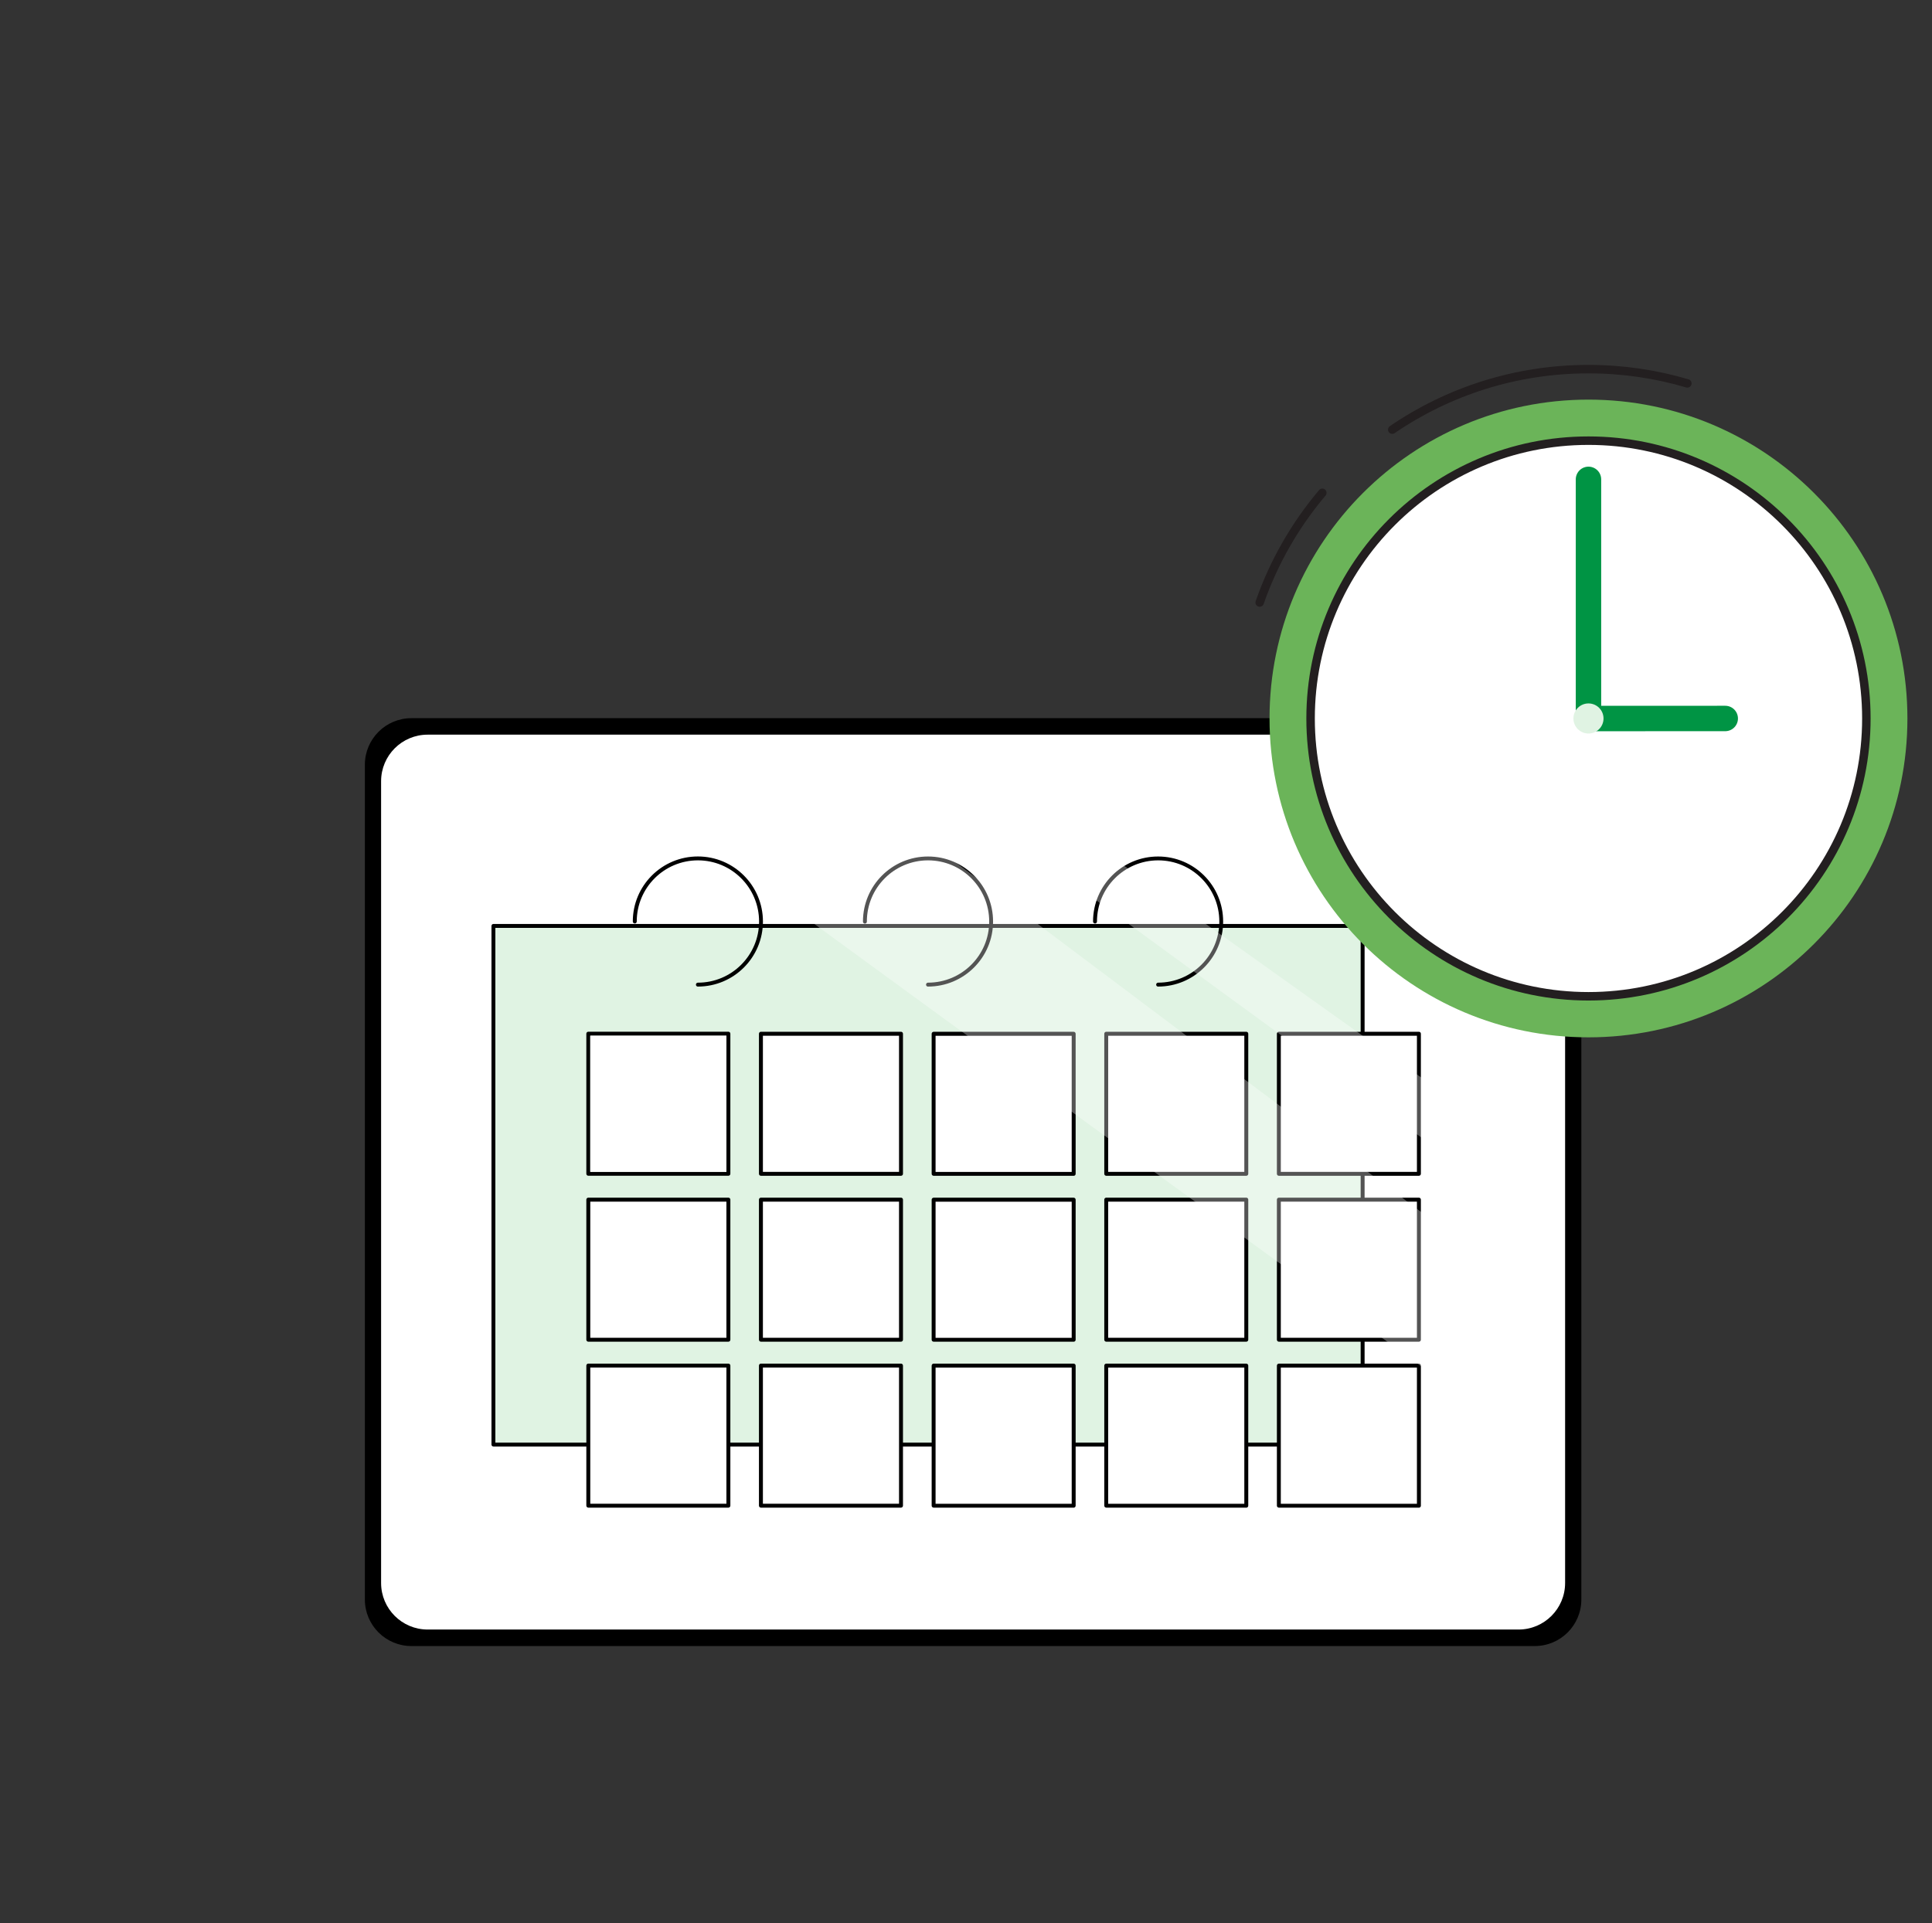 <svg width="228" height="227" viewBox="0 0 228 227" fill="none" xmlns="http://www.w3.org/2000/svg">
<rect x="0" y="0" width="228" height="227" fill="#333333" stroke="none"/>
<g id="ikonki-06 1">
<g id="Group">
<g id="Group_2">
<path id="Vector" d="M181.124 84.776H48.552C45.518 84.776 43.059 87.236 43.059 90.27V188.811C43.059 191.845 45.518 194.304 48.552 194.304H181.124C184.158 194.304 186.618 191.845 186.618 188.811V90.27C186.618 87.236 184.158 84.776 181.124 84.776Z" fill="black"/>
<path id="Vector_2" d="M179.209 86.722H50.467C47.433 86.722 44.974 89.181 44.974 92.215V186.861C44.974 189.895 47.433 192.355 50.467 192.355H179.209C182.243 192.355 184.702 189.895 184.702 186.861V92.215C184.702 89.181 182.243 86.722 179.209 86.722Z" fill="white"/>
<path id="Vector_3" d="M165.638 96.071C167.174 96.071 168.419 94.826 168.419 93.289C168.419 91.753 167.174 90.508 165.638 90.508C164.102 90.508 162.856 91.753 162.856 93.289C162.856 94.826 164.102 96.071 165.638 96.071Z" fill="white"/>
</g>
<g id="Group_3">
<path id="Rectangle 4503" d="M160.807 109.3H58.232V170.523H160.807V109.3Z" fill="#E0F3E3"/>
<path id="Path 7446" d="M160.802 170.755H58.233C58.104 170.755 58 170.652 58 170.523V109.3C58 109.171 58.104 109.067 58.233 109.067H160.807C160.936 109.067 161.039 109.171 161.039 109.3V170.523C161.039 170.652 160.936 170.755 160.807 170.755M58.465 170.295H160.574V109.533H58.46V170.295H58.465Z" fill="black"/>
<path id="Path 7447" d="M82.36 116.462C82.231 116.462 82.127 116.358 82.127 116.229C82.127 116.1 82.231 115.997 82.36 115.997C86.344 115.997 89.581 112.77 89.581 108.78C89.581 104.796 86.354 101.559 82.365 101.559C78.381 101.559 75.144 104.786 75.144 108.775C75.144 108.904 75.04 109.008 74.911 109.008C74.783 109.008 74.679 108.904 74.679 108.775C74.679 104.534 78.118 101.099 82.36 101.099C86.602 101.099 90.036 104.539 90.036 108.78C90.036 113.022 86.597 116.457 82.36 116.457" fill="black"/>
<path id="Path 7448" d="M109.517 116.462C109.388 116.462 109.285 116.358 109.285 116.229C109.285 116.1 109.388 115.996 109.517 115.996C113.501 115.996 116.738 112.77 116.738 108.78C116.738 104.796 113.511 101.559 109.522 101.559C105.538 101.559 102.301 104.786 102.301 108.775C102.311 108.904 102.212 109.013 102.083 109.023C101.955 109.033 101.846 108.934 101.841 108.805C101.841 108.795 101.841 108.785 101.841 108.775C101.841 104.534 105.281 101.099 109.522 101.104C113.764 101.104 117.198 104.544 117.194 108.785C117.194 113.022 113.754 116.457 109.517 116.457" fill="black"/>
<path id="Path 7449" d="M136.674 116.462C136.546 116.462 136.442 116.358 136.442 116.229C136.442 116.1 136.546 115.996 136.674 115.996C140.659 115.996 143.895 112.77 143.895 108.78C143.895 104.796 140.669 101.559 136.679 101.559C132.695 101.559 129.458 104.786 129.458 108.775C129.458 108.904 129.359 109.013 129.231 109.013C129.102 109.013 128.998 108.914 128.993 108.785V108.775C128.993 104.534 132.433 101.099 136.674 101.104C140.916 101.104 144.351 104.544 144.346 108.785C144.346 113.022 140.906 116.457 136.67 116.457" fill="black"/>
<path id="Path 7450" d="M69.66 138.328H85.726V122.257H69.66V138.328ZM85.959 138.788H69.428C69.299 138.788 69.195 138.684 69.195 138.555V122.02C69.195 121.891 69.299 121.787 69.428 121.787H85.959C86.087 121.787 86.191 121.891 86.191 122.02V138.555C86.191 138.684 86.087 138.788 85.959 138.788Z" fill="black"/>
<path id="Rectangle 4504" d="M106.334 122.025H89.804V138.561H106.334V122.025Z" fill="white"/>
<path id="Rectangle 4504_2" d="M85.726 122.257H69.66V138.328H85.726V122.257Z" fill="white"/>
<path id="Rectangle 4504_3" d="M85.963 141.614H69.433V158.15H85.963V141.614Z" fill="white"/>
<path id="Path 7451" d="M106.33 138.793H89.799C89.67 138.793 89.566 138.689 89.566 138.56V122.025C89.566 121.896 89.67 121.792 89.799 121.792H106.33C106.458 121.792 106.562 121.896 106.562 122.025V138.56C106.562 138.689 106.458 138.793 106.33 138.793ZM90.032 138.333H106.097V122.262H90.032V138.333Z" fill="black"/>
<path id="Rectangle 4505" d="M126.706 122.025H110.176V138.561H126.706V122.025Z" fill="white"/>
<path id="Path 7452" d="M126.707 138.793H110.181C110.052 138.793 109.948 138.689 109.948 138.565V122.029C109.948 121.901 110.052 121.797 110.176 121.797H126.707C126.835 121.797 126.939 121.901 126.939 122.029V138.565C126.939 138.694 126.835 138.798 126.707 138.798M110.409 138.337H126.474V122.267H110.409V138.337Z" fill="black"/>
<path id="Rectangle 4506" d="M147.082 122.025H130.552V138.561H147.082V122.025Z" fill="white"/>
<path id="Path 7453" d="M147.078 138.793H130.552C130.423 138.793 130.319 138.689 130.319 138.56V122.025C130.319 121.896 130.423 121.792 130.552 121.792H147.078C147.206 121.792 147.31 121.896 147.31 122.025V138.56C147.31 138.689 147.206 138.793 147.078 138.793ZM130.78 138.333H146.845V122.262H130.78V138.333Z" fill="black"/>
<path id="Rectangle 4507" d="M167.454 122.025H150.923V138.561H167.454V122.025Z" fill="white"/>
<path id="Path 7454" d="M167.449 138.793H150.923C150.794 138.793 150.69 138.689 150.69 138.56V122.025C150.69 121.896 150.794 121.792 150.923 121.792H167.449C167.577 121.792 167.681 121.896 167.681 122.025V138.56C167.681 138.689 167.577 138.793 167.449 138.793ZM151.151 138.333H167.216V122.262H151.151V138.333Z" fill="black"/>
<path id="Path 7455" d="M69.66 157.917H85.726V141.847H69.66V157.917ZM85.959 158.377H69.428C69.299 158.377 69.195 158.273 69.195 158.145V141.609C69.195 141.48 69.299 141.376 69.428 141.376H85.959C86.087 141.376 86.191 141.48 86.191 141.609V158.145C86.191 158.273 86.087 158.377 85.959 158.377Z" fill="black"/>
<path id="Rectangle 4508" d="M106.334 141.614H89.804V158.15H106.334V141.614Z" fill="white"/>
<path id="Path 7456" d="M106.33 158.377H89.799C89.67 158.377 89.566 158.273 89.566 158.145V141.609C89.566 141.48 89.67 141.376 89.799 141.376H106.33C106.458 141.376 106.562 141.48 106.562 141.609V158.145C106.562 158.273 106.458 158.377 106.33 158.377ZM90.032 157.917H106.097V141.847H90.032V157.917Z" fill="black"/>
<path id="Rectangle 4509" d="M126.706 141.614H110.176V158.15H126.706V141.614Z" fill="white"/>
<path id="Path 7457" d="M126.707 158.377H110.181C110.052 158.377 109.948 158.273 109.948 158.15V141.614C109.948 141.485 110.052 141.381 110.176 141.381H126.707C126.835 141.381 126.939 141.485 126.939 141.614V158.15C126.939 158.278 126.835 158.382 126.707 158.382M110.409 157.922H126.474V141.852H110.409V157.922Z" fill="black"/>
<path id="Rectangle 4510" d="M147.082 141.614H130.552V158.15H147.082V141.614Z" fill="white"/>
<path id="Path 7458" d="M147.078 158.377H130.552C130.423 158.377 130.319 158.273 130.319 158.145V141.609C130.319 141.48 130.423 141.376 130.552 141.376H147.078C147.206 141.376 147.31 141.48 147.31 141.609V158.145C147.31 158.273 147.206 158.377 147.078 158.377ZM130.78 157.917H146.845V141.847H130.78V157.917Z" fill="black"/>
<path id="Rectangle 4511" d="M167.454 141.614H150.923V158.15H167.454V141.614Z" fill="white"/>
<path id="Path 7459" d="M167.449 158.377H150.923C150.794 158.377 150.69 158.273 150.69 158.145V141.609C150.69 141.48 150.794 141.376 150.923 141.376H167.449C167.577 141.376 167.681 141.48 167.681 141.609V158.145C167.681 158.273 167.577 158.377 167.449 158.377ZM151.151 157.917H167.216V141.847H151.151V157.917Z" fill="black"/>
<path id="Rectangle 4512" d="M85.963 161.204H69.433V177.739H85.963V161.204Z" fill="white"/>
<path id="Path 7460" d="M85.959 177.967H69.428C69.299 177.967 69.195 177.863 69.195 177.734V161.198C69.195 161.07 69.299 160.966 69.428 160.966H85.959C86.087 160.966 86.191 161.07 86.191 161.198V177.734C86.191 177.863 86.087 177.967 85.959 177.967ZM69.66 177.506H85.726V161.431H69.66V177.506Z" fill="black"/>
<path id="Rectangle 4513" d="M106.334 161.204H89.804V177.739H106.334V161.204Z" fill="white"/>
<path id="Path 7461" d="M106.33 177.967H89.799C89.67 177.967 89.566 177.863 89.566 177.734V161.198C89.566 161.07 89.67 160.966 89.799 160.966H106.33C106.458 160.966 106.562 161.07 106.562 161.198V177.734C106.562 177.863 106.458 177.967 106.33 177.967ZM90.032 177.506H106.097V161.431H90.032V177.506Z" fill="black"/>
<path id="Rectangle 4514" d="M126.706 161.204H110.176V177.739H126.706V161.204Z" fill="white"/>
<path id="Path 7462" d="M126.707 177.967H110.181C110.052 177.967 109.948 177.863 109.948 177.739V161.203C109.948 161.075 110.052 160.971 110.176 160.971H126.707C126.835 160.971 126.939 161.075 126.939 161.203V177.739C126.939 177.868 126.835 177.972 126.707 177.972M110.409 177.511H126.474V161.436H110.409V177.511Z" fill="black"/>
<path id="Rectangle 4514_2" d="M147.082 161.204H130.552V177.739H147.082V161.204Z" fill="white"/>
<path id="Path 7462_2" d="M147.078 177.967H130.552C130.423 177.967 130.319 177.863 130.319 177.739V161.203C130.319 161.075 130.423 160.971 130.547 160.971H147.078C147.206 160.971 147.31 161.075 147.31 161.203V177.739C147.31 177.868 147.206 177.972 147.078 177.972M130.78 177.511H146.845V161.436H130.78V177.511Z" fill="black"/>
<path id="Rectangle 4514_3" d="M167.454 161.204H150.923V177.739H167.454V161.204Z" fill="white"/>
<path id="Path 7462_3" d="M167.449 177.967H150.923C150.794 177.967 150.69 177.863 150.69 177.739V161.203C150.69 161.075 150.794 160.971 150.918 160.971H167.449C167.577 160.971 167.681 161.075 167.681 161.203V177.739C167.681 177.868 167.577 177.972 167.449 177.972M151.151 177.511H167.216V161.436H151.151V177.511Z" fill="black"/>
</g>
<g id="Group_4">
<path id="Vector_4" opacity="0.33" d="M66.81 87.558C66.81 87.815 180.074 170.295 180.074 170.295V152.354L93.828 87.558H66.81Z" fill="white"/>
<path id="Vector_5" opacity="0.33" d="M103.722 87.558L180.079 143.282V136.001L112.135 87.558H103.722Z" fill="white"/>
</g>
</g>
<g id="Group_5">
<path id="Vector_6" d="M187.46 122.451C208.247 122.451 225.099 105.599 225.099 84.811C225.099 64.024 208.247 47.172 187.46 47.172C166.672 47.172 149.82 64.024 149.82 84.811C149.82 105.599 166.672 122.451 187.46 122.451Z" fill="#6BB459"/>
<path id="Vector_7" d="M187.46 117.605C205.572 117.605 220.254 102.923 220.254 84.811C220.254 66.7 205.572 52.017 187.46 52.017C169.348 52.017 154.666 66.7 154.666 84.811C154.666 102.923 169.348 117.605 187.46 117.605Z" fill="white" stroke="#231F20" stroke-linecap="round" stroke-linejoin="round"/>
<path id="Vector_8" d="M156.051 58.174C152.849 61.965 150.325 66.341 148.657 71.122" stroke="#231F20" stroke-linecap="round" stroke-linejoin="round"/>
<path id="Vector_9" d="M199.13 45.257C195.433 44.163 191.513 43.574 187.46 43.574C178.868 43.574 170.894 46.212 164.302 50.716" stroke="#231F20" stroke-linecap="round" stroke-linejoin="round"/>
<path id="Vector_10" d="M187.46 83.727V56.585" stroke="#009444" stroke-width="3" stroke-linecap="round" stroke-linejoin="round"/>
<path id="Vector_11" d="M203.6 84.811L187.46 84.817" stroke="#009444" stroke-width="3" stroke-linecap="round" stroke-linejoin="round"/>
<path id="Vector_12" d="M187.459 86.588C188.441 86.588 189.236 85.793 189.236 84.811C189.236 83.83 188.441 83.035 187.459 83.035C186.478 83.035 185.683 83.83 185.683 84.811C185.683 85.793 186.478 86.588 187.459 86.588Z" fill="#E0F3E3"/>
</g>
</g>
</svg>

